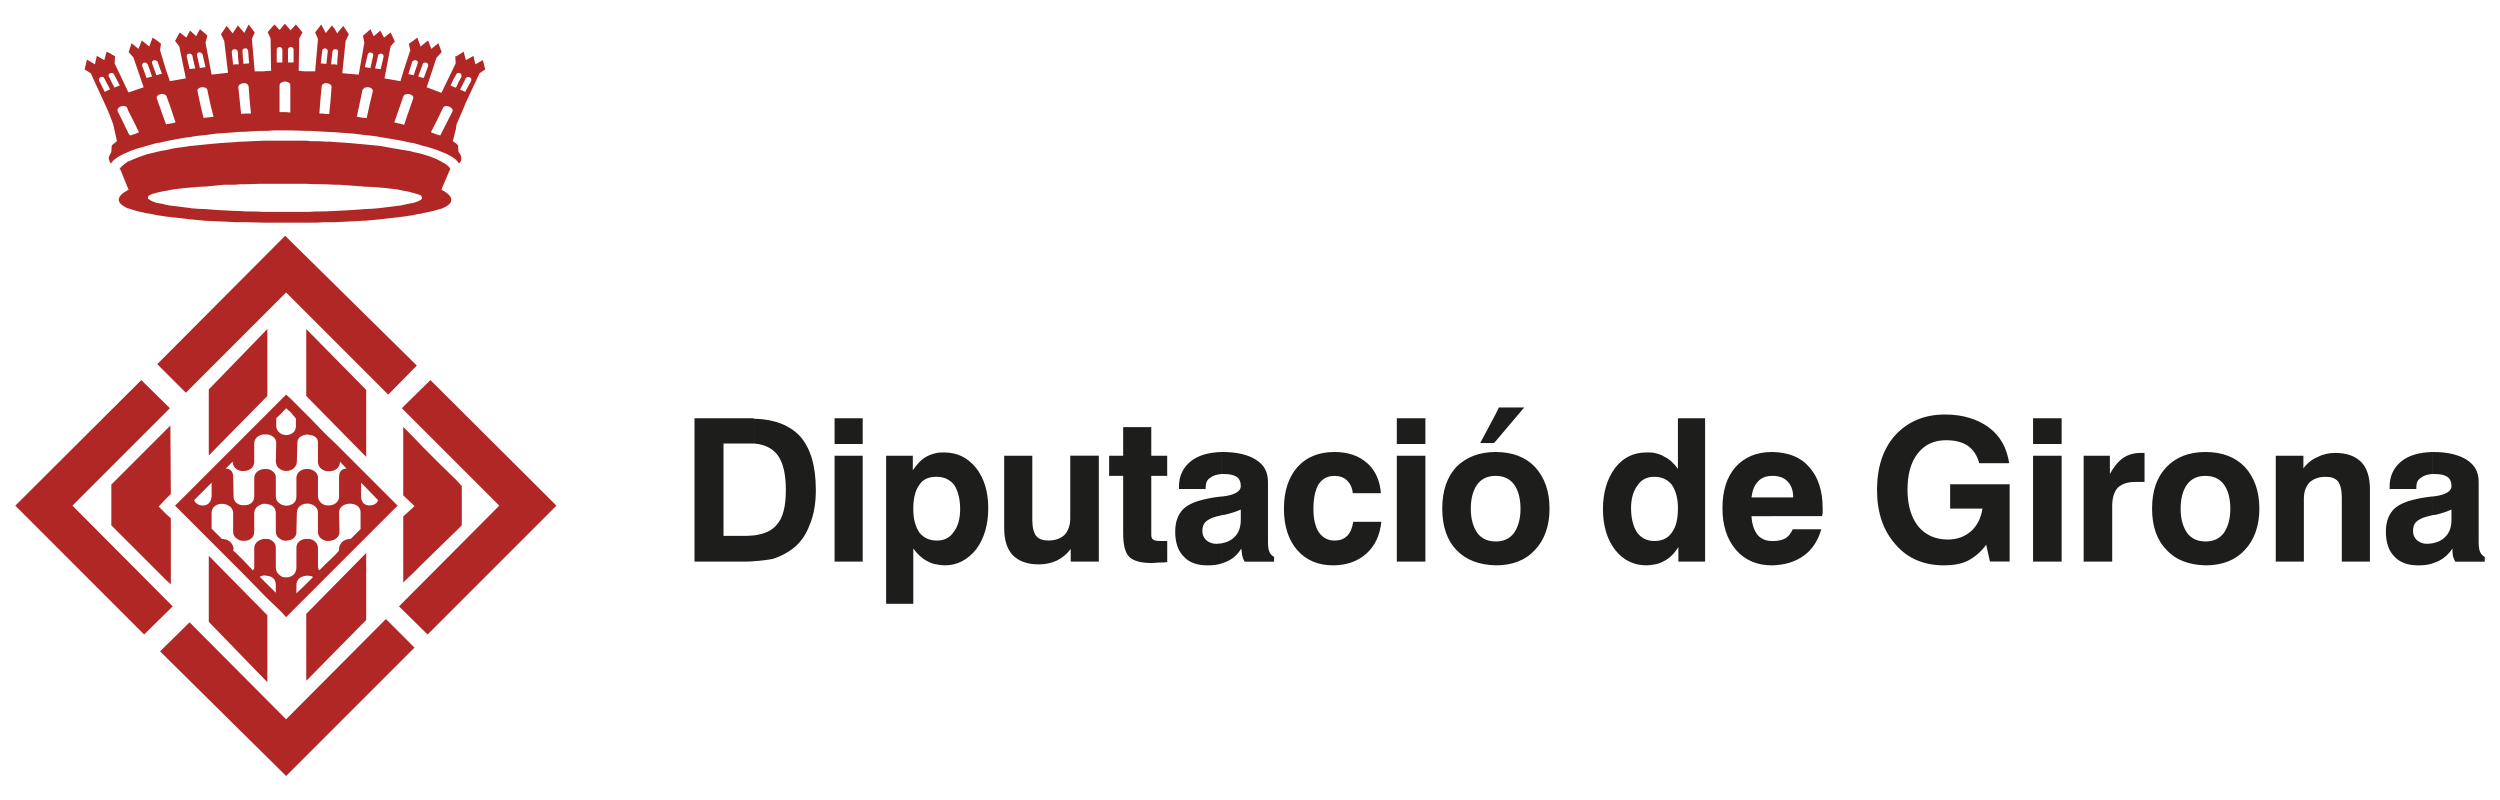 <?xml version="1.0" encoding="utf-8"?>
<!-- Generator: Adobe Illustrator 16.0.0, SVG Export Plug-In . SVG Version: 6.00 Build 0)  -->
<!DOCTYPE svg PUBLIC "-//W3C//DTD SVG 1.1//EN" "http://www.w3.org/Graphics/SVG/1.1/DTD/svg11.dtd">
<svg version="1.1" id="Layer_1" xmlns="http://www.w3.org/2000/svg" xmlns:xlink="http://www.w3.org/1999/xlink" x="0px" y="0px"
	 width="212.6px" height="68.031px" viewBox="0 0 212.6 68.031" enable-background="new 0 0 212.6 68.031" xml:space="preserve">
<polygon fill="#B02726" points="39.271,41.327 39.19,41.247 39.19,41.248 38.792,40.81 37.558,39.615 35.964,38.021 35.127,37.145 
	35.127,37.144 34.33,36.347 34.291,36.306 34.291,42.124 34.33,42.163 35.127,42.92 35.127,42.921 35.247,43.041 35.127,43.16 
	34.33,43.877 34.33,43.876 34.291,43.916 34.291,49.575 34.33,49.495 34.33,49.496 35.127,48.738 35.964,47.902 37.558,46.347 
	38.792,45.152 39.19,44.754 39.19,44.753 39.271,44.674 "/>
<path fill="#B02726" d="M23.773,7.257c0,0.001-0.001,0.002-0.001,0.004c0,0.757,0,1.514,0,2.271c0,0,0,0,0.001,0V7.257z"/>
<path fill="#B02726" d="M41.064,5.111l-0.638,0.358l-0.159-0.717L39.63,5.11l-0.039-0.079l-0.16-0.638l-0.416,0.265l-0.223,0.134
	V4.79h-0.079l0.039,0.599l-1.194,2.47V7.9l-1.274-0.479l0.836-2.51l0.438-0.479l-0.279-0.757L36.68,4.154l-0.278-0.717l-0.438,0.358
	l-0.199,0.159l-0.279-0.758l-0.358,0.28l-0.358,0.238l0.119,0.559l-0.559,1.713V5.99l-0.278,0.914l-1.354-0.238l0.518-2.71
	l0.358-0.438l-0.358-0.758l-0.558,0.438l-0.319-0.598L32.259,2.68l-0.478,0.399l-0.279-0.6l-0.267,0.245l-0.371,0.313l0.12,0.598
	l-0.479,2.71l-1.395-0.12l0.281-2.748l0.278-0.56L29.191,2.2l-0.519,0.638l-0.198-0.359L28.235,2.16l-0.52,0.638l-0.039-0.04
	l-0.358-0.677L26.8,2.758l0.239,0.558L26.8,6.065h-0.477v0l-0.401,0l-0.518-0.039l0.041-2.751l0.278-0.518l-0.558-0.677L24.727,2.56
	v0.038l-0.437-0.515l-0.04-0.04l-0.001,0.02v-0.02V2.041h-0.039l-0.04,0.04l-0.391,0.47l-0.447-0.47l-0.558,0.638v0.039l0.239,0.518
	l0.04,2.751h-0.279l-0.359,0.039h-0.755l-0.239-2.749l0.239-0.559l-0.519-0.677l-0.319,0.638l-0.04,0.08l-0.559-0.638l-0.199,0.317
	V2.48l-0.236,0.358L19.271,2.2l-0.479,0.717l0.278,0.56l0.319,2.709l-1.395,0.159L17.477,3.64V3.631l0.157-0.594l-0.157-0.158V2.878
	L17,2.478l-0.318,0.6l-0.521-0.48l-0.318,0.598l-0.558-0.438l-0.397,0.719l0.358,0.478l0.557,2.71l-1.354,0.238L14.13,5.986v0.001
	l-0.518-1.713l0.079-0.559l-0.358-0.278l-0.358-0.241l-0.28,0.758l-0.199-0.158l-0.438-0.358l-0.279,0.717l-0.597-0.478l-0.24,0.757
	l0.398,0.438l0.877,2.55l-1.275,0.438l-0.039-0.04l-1.155-2.43L9.786,4.79L9.31,4.512L9.069,4.393L8.87,5.11L8.232,4.751
	L8.073,5.468L7.396,5.071l-0.2,0.837l0.52,0.317L9.07,9.174l0.24,0.557V9.73l0.317,0.837l0.318,1.437l-0.44,0.357l-0.039,0.558
	C9.429,13,9.349,13.119,9.31,13.238c-0.081,0.12-0.081,0.279,0,0.438c0,0.08,0.079,0.16,0.119,0.239
	c0.198-0.358,0.716-0.678,1.473-0.997v0c0.438-0.199,0.996-0.358,1.593-0.518v-0.001c0.28-0.08,0.56-0.159,0.838-0.239v0.001
	c0.12,0,0.198-0.04,0.318-0.04c0.161-0.04,0.32-0.079,0.479-0.118v-0.002c0.677-0.12,1.354-0.28,2.112-0.359v-0.046l0.001,0.046
	c0.397-0.08,0.796-0.119,1.234-0.16c0.277-0.039,0.597-0.079,0.875-0.118c0.559-0.04,1.115-0.079,1.674-0.119
	c0.239-0.04,0.517-0.04,0.796-0.04v-0.004l0.001,0.005c0.518-0.04,1.036-0.08,1.593-0.08c0.122,0,0.239,0,0.359,0v-0.001
	c0.318-0.039,0.638-0.039,0.996-0.039V11.07l0.002,0.018c0.12,0,0.239,0,0.357,0c0.04,0,0.08,0,0.12,0v-0.001
	c0.04,0,0.079,0,0.079,0c0.159,0,0.28,0,0.397,0v0.001c0.399,0,0.797,0.039,1.194,0.039c0.121,0,0.28,0,0.399,0l0.002-0.025v0.024
	c0.437,0.04,0.916,0.04,1.354,0.08c0.277,0,0.518,0.04,0.797,0.04v0.001c0.558,0.04,1.114,0.079,1.633,0.12
	c0.319,0.038,0.599,0.078,0.917,0.117l0.001-0.009v0.008c0.397,0.041,0.836,0.08,1.234,0.16v0.001
	c0.718,0.119,1.435,0.239,2.071,0.359v0.001c0.201,0.039,0.36,0.078,0.52,0.118c0.079,0,0.197,0.04,0.277,0.04v-0.001
	c0.319,0.08,0.599,0.159,0.837,0.239v0.001c0.638,0.159,1.155,0.318,1.594,0.517v0c0.531,0.191,0.916,0.418,1.191,0.646
	c0.117,0.106,0.252,0.261,0.283,0.351c0.079-0.079,0.118-0.159,0.158-0.2v-0.001c0.081-0.198,0.041-0.317,0-0.479v0.001
	c-0.04-0.118-0.118-0.237-0.199-0.318l-0.039-0.558l-0.16-0.159l-0.001,0.008v-0.008l-0.277-0.198l0.277-1.115v-0.11l0.041-0.212
	L39.19,9.73v0.001l0.24-0.557l0.16-0.399l1.194-2.549l0.479-0.317L41.064,5.111z M9.31,7.619L9.31,7.619
	C9.148,7.7,9.029,7.739,8.91,7.819C8.751,7.5,8.591,7.181,8.432,6.863C8.313,6.584,8.751,6.385,8.87,6.664
	C9.029,6.943,9.148,7.221,9.31,7.5c0,0.04,0.039,0.079,0.039,0.119H9.31z M9.747,7.46C9.588,7.181,9.429,6.903,9.31,6.584
	c-0.041,0-0.041-0.04-0.041-0.04c-0.08-0.119-0.04-0.199,0.041-0.279c0.079-0.079,0.317-0.119,0.396,0.08
	c0.159,0.318,0.319,0.598,0.479,0.916C10.026,7.341,9.866,7.38,9.747,7.46z M11.061,11.525c-0.079-0.08-0.12-0.157-0.158-0.236
	v-0.003c-0.28-0.598-0.598-1.196-0.877-1.792c-0.2-0.398,0.597-0.68,0.797-0.318c0.039,0.079,0.039,0.159,0.079,0.238
	c0.318,0.598,0.638,1.234,0.915,1.833C11.579,11.366,11.301,11.445,11.061,11.525z M12.495,6.624h-0.039
	c-0.119-0.358-0.238-0.678-0.357-0.996c-0.08-0.278,0.238-0.397,0.396-0.238c0.041,0.039,0.041,0.079,0.081,0.119
	c0.118,0.318,0.239,0.638,0.358,0.996C12.775,6.545,12.656,6.585,12.495,6.624z M13.293,6.385c-0.118-0.319-0.238-0.639-0.357-0.996
	c-0.081-0.239,0.239-0.358,0.397-0.199c0.039,0,0.079,0.04,0.079,0.079c0.119,0.358,0.239,0.678,0.359,0.996
	c-0.159,0.04-0.279,0.08-0.438,0.12C13.333,6.385,13.333,6.385,13.293,6.385z M14.13,10.566v0.002v0.039
	c-0.278-0.757-0.518-1.474-0.797-2.23c0-0.04,0-0.079,0-0.159c0.12-0.239,0.639-0.318,0.797-0.08V8.136
	c0.039,0.04,0.039,0.04,0.039,0.08c0.279,0.716,0.52,1.474,0.758,2.189C14.688,10.487,14.408,10.526,14.13,10.566z M16.122,5.867
	c-0.08-0.319-0.16-0.679-0.238-1.036c-0.041-0.239,0.198-0.319,0.358-0.239V4.57l0.001,0.023c0.04,0.04,0.118,0.079,0.118,0.159
	c0.08,0.357,0.159,0.717,0.24,1.075C16.481,5.827,16.24,5.867,16.122,5.867z M17.238,4.671c0.08,0.357,0.159,0.675,0.238,1.032
	v0.004c-0.16,0.039-0.319,0.039-0.478,0.079c-0.08-0.358-0.159-0.717-0.24-1.075C16.68,4.393,17.159,4.352,17.238,4.671z
	 M17.477,10.01L17.477,10.01c-0.08-0.001-0.12-0.001-0.159,0.039c-0.201-0.757-0.359-1.514-0.519-2.271
	c-0.079-0.317,0.397-0.436,0.677-0.317c0.08,0.04,0.158,0.119,0.158,0.199c0.16,0.757,0.32,1.515,0.521,2.271
	C17.914,9.97,17.675,9.97,17.477,10.01z M20.823,4.115V4.083V4.115c0.121-0.039,0.24,0.039,0.28,0.198
	c0.039,0.358,0.039,0.718,0.08,1.076c-0.12,0-0.36,0.039-0.48,0.039c-0.04-0.357-0.079-0.717-0.079-1.076
	C20.585,4.234,20.703,4.115,20.823,4.115z M20.025,5.468c-0.079,0-0.118,0-0.198,0.04c-0.04-0.358-0.08-0.718-0.119-1.075
	c0-0.199,0.159-0.279,0.317-0.239c0.079,0,0.159,0.08,0.199,0.199c0,0.358,0.04,0.717,0.079,1.075
	C20.224,5.468,20.104,5.468,20.025,5.468z M20.504,9.691c-0.08-0.757-0.161-1.514-0.238-2.271c0-0.239,0.278-0.358,0.558-0.358
	V7.049l0.001,0.013c0.159,0.04,0.279,0.119,0.318,0.279c0.041,0.756,0.12,1.554,0.198,2.311C21.141,9.652,20.663,9.651,20.504,9.691
	z M23.533,5.31c0-0.358,0-0.718,0-1.076c0-0.158,0.118-0.239,0.238-0.239l0.002-0.028v0.028c0.12,0,0.239,0.081,0.239,0.239
	c0,0.358,0,0.718,0,1.076c-0.04,0-0.141,0-0.241,0C23.672,5.31,23.573,5.31,23.533,5.31z M24.688,9.572
	c-0.119,0-0.238-0.039-0.358-0.039c-0.039,0-0.039,0-0.079,0c-0.114,0-0.315,0-0.479,0V7.241l0.002,0.016
	c0.003-0.196,0.199-0.275,0.356-0.314c0.04,0,0.08,0,0.12,0V6.919l0.041,0.023c0.039,0,0.039,0,0.039,0
	c0.2,0.04,0.358,0.119,0.358,0.318C24.688,8.018,24.688,8.775,24.688,9.572z M24.967,5.31c-0.081,0-0.159,0-0.238,0c0,0,0,0-0.001,0
	c-0.079,0-0.159,0-0.238,0c0-0.358,0-0.718,0-1.076c0-0.158,0.121-0.239,0.239-0.239c0.12,0,0.239,0.081,0.239,0.239
	C24.967,4.592,24.967,4.951,24.967,5.31z M27.398,4.351c0-0.198,0.159-0.237,0.278-0.237v0.001c0.119,0.039,0.199,0.119,0.199,0.237
	c-0.04,0.359-0.08,0.719-0.12,1.076c0,0-0.041,0-0.079,0V5.427c-0.119,0-0.278-0.039-0.398-0.039
	C27.318,5.03,27.358,4.67,27.398,4.351z M27.995,9.692c-0.118,0-0.198,0-0.316,0V9.691c-0.161-0.04-0.36-0.04-0.52-0.04
	c0.04-0.757,0.119-1.515,0.199-2.311c0-0.16,0.159-0.239,0.317-0.279v0.001c0.239,0,0.559,0.119,0.519,0.358
	C28.154,8.177,28.075,8.934,27.995,9.692z M28.672,5.508c-0.08,0-0.158-0.039-0.197-0.04c-0.12,0-0.2,0-0.319,0
	c0.04-0.358,0.08-0.717,0.119-1.075c0-0.119,0.08-0.199,0.2-0.199c0.118-0.04,0.318,0.04,0.277,0.239
	C28.712,4.79,28.672,5.15,28.672,5.508z M31.183,10.05c-0.04,0-0.118-0.04-0.159-0.04v0.023c-0.225-0.021-0.486-0.071-0.679-0.103
	c0.159-0.756,0.319-1.514,0.479-2.271c0.021-0.042,0.108-0.137,0.2-0.226v0.028c0.28-0.12,0.717,0,0.677,0.317
	C31.501,8.535,31.343,9.292,31.183,10.05z M31.502,5.787c-0.159-0.04-0.318-0.04-0.478-0.079v0.006l-0.001-0.007l0.001-0.014v0.015
	c0.08-0.358,0.159-0.678,0.238-1.036c0.041-0.319,0.519-0.238,0.479,0.04C31.661,5.071,31.582,5.429,31.502,5.787z M32.378,5.868
	c-0.041,0-0.08,0-0.119,0V5.867c-0.119,0-0.238-0.041-0.358-0.041c0.079-0.358,0.16-0.718,0.239-1.036
	c0-0.119,0.039-0.158,0.119-0.198v0.001c0.159-0.08,0.397,0,0.358,0.239C32.537,5.19,32.458,5.549,32.378,5.868z M35.127,8.377v0.04
	c-0.238,0.716-0.519,1.433-0.757,2.19c-0.04,0-0.04,0-0.04,0v-0.001c-0.239-0.08-0.518-0.119-0.797-0.199
	c0.239-0.716,0.519-1.474,0.758-2.19c0.039-0.04,0.039-0.04,0.039-0.08v0c0.16-0.237,0.716-0.158,0.796,0.081V8.216l0.001,0.002
	C35.166,8.298,35.166,8.337,35.127,8.377z M35.175,6.399c-0.155-0.043-0.36-0.094-0.447-0.094c0.12-0.358,0.198-0.678,0.318-1.036
	c0.041-0.039,0.041-0.079,0.08-0.079c0.159-0.159,0.479-0.04,0.397,0.199C35.409,5.737,35.292,6.05,35.175,6.399z M35.964,6.624
	L35.964,6.624c-0.118-0.04-0.277-0.08-0.398-0.12c0.121-0.318,0.239-0.678,0.359-0.996c0-0.04,0.039-0.08,0.039-0.119V5.39
	c0.198-0.159,0.518-0.04,0.438,0.238c-0.119,0.318-0.24,0.678-0.358,0.996C36.004,6.624,36.004,6.624,35.964,6.624z M38.472,9.493
	c-0.317,0.597-0.597,1.194-0.915,1.793v0.002c-0.039,0.079-0.08,0.157-0.119,0.236c-0.278-0.08-0.519-0.158-0.796-0.278
	c0.317-0.599,0.637-1.235,0.916-1.833V9.411c0.039-0.079,0.078-0.158,0.118-0.236C37.835,8.814,38.633,9.134,38.472,9.493z
	 M38.792,7.42l-0.001,0.039L38.792,7.42c-0.04,0.001-0.04,0.041-0.04,0.041c-0.159-0.08-0.318-0.119-0.438-0.199
	c0.159-0.318,0.279-0.598,0.478-0.916V6.345c0.08-0.199,0.28-0.159,0.398-0.08V6.257l0.001,0.009c0.041,0.08,0.081,0.16,0.041,0.279
	c0,0-0.29,0.521-0.29,0.561l0.001,0.002C38.891,7.211,38.838,7.315,38.792,7.42z M39.591,7.739c0,0.04,0,0.04-0.001,0.08
	c-0.16-0.08-0.278-0.118-0.399-0.158V7.659c-0.04-0.04-0.04-0.04-0.079-0.04C39.15,7.579,39.15,7.54,39.19,7.5v0l0.001,0.001
	c0.121-0.279,0.279-0.559,0.399-0.797c0-0.04,0-0.04,0-0.04c0.159-0.239,0.597-0.079,0.478,0.198
	C39.908,7.181,39.749,7.461,39.591,7.739z"/>
<path fill="#B02726" d="M33.813,43l-1.555-1.554l-1.235-1.236l0,0l-0.102-0.102l-0.115-0.115l0,0l-2.332-2.33v-0.001l-0.798-0.758
	v-0.001l-1.355-1.396v0.001l-0.399-0.397l-1.193-1.193v-0.001l-0.398-0.358l-0.08,0.08v-0.001l-0.242,0.242l-0.063,0.063l0,0
	l-0.173,0.173l-0.996,0.996v0.001l-0.359,0.358l-1.593,1.595v-0.001l-0.797,0.797l-2.55,2.55v0.001l-1.007,1.008l0,0L14.887,43
	l1.449,1.448l0,0l1.14,1.141l2.55,2.55v0.001l0.797,0.797v-0.001l1.593,1.633v0.001l0.359,0.359l0.996,0.955v0.001l0.228,0.229l0,0
	l0.331,0.368l0.398-0.397v-0.001l1.193-1.194v-0.001l0.4-0.397v0.001l0.169-0.169l0.019-0.019l0,0l1.167-1.168l0.798-0.797v-0.001
	l2.549-2.549l0,0l1.235-1.235L33.813,43z M23.493,35.55l0.278-0.239l0.471-0.503l0.009,0.025l0.079-0.119l0.397,0.356v0.001
	l0.438,0.519v0.638c0,0.358-0.199,0.598-0.438,0.677v-0.001c-0.16,0.08-0.319,0.12-0.479,0.08c-0.198,0-0.357-0.08-0.479-0.198
	c-0.159-0.12-0.278-0.32-0.278-0.559V35.55z M19.787,39.255c0,0.239,0.08,0.438,0.239,0.559c0.199,0.197,0.479,0.277,0.797,0.236
	v0.001c0.399-0.039,0.797-0.277,0.797-0.795v-1.594c0.04-0.439,0.4-0.679,0.796-0.718c0.122,0,0.239,0,0.359,0v-0.001
	c0.36,0.079,0.68,0.279,0.718,0.678l-0.038,1.595c0,0.278,0.117,0.518,0.316,0.637c0.121,0.119,0.28,0.158,0.479,0.197
	c0.16,0,0.319,0,0.478-0.078v0.001c0.278-0.119,0.518-0.358,0.518-0.756l0.041-1.555c0-0.399,0.278-0.599,0.636-0.679
	c0.121-0.039,0.28-0.039,0.399,0v-0.001c0.4,0.04,0.718,0.24,0.718,0.639v1.634c0,0.438,0.279,0.678,0.638,0.795v0.001
	c0.238,0.041,0.559,0.041,0.798-0.078v-0.002c0.237-0.12,0.436-0.358,0.436-0.716l0.559,0.598c-0.399,0-0.638,0.238-0.638,0.717
	v1.676c0,0.278-0.159,0.478-0.356,0.597v-0.001C28.234,43,27.954,43,27.677,42.96c-0.318-0.079-0.598-0.318-0.638-0.758v-1.595
	c0-0.397-0.358-0.637-0.718-0.717v0.001c-0.119,0-0.278,0-0.399,0c-0.397,0.08-0.677,0.318-0.716,0.717v1.595
	c0,0.396-0.2,0.638-0.478,0.718V42.92C24.609,43,24.449,43,24.29,43h-0.04c-0.198-0.04-0.357-0.08-0.479-0.199
	c-0.199-0.12-0.316-0.319-0.316-0.599v-1.595c0-0.398-0.32-0.637-0.68-0.717v0.001c-0.12,0-0.237,0-0.359,0
	c-0.396,0.041-0.756,0.279-0.796,0.717v1.595c0,0.52-0.397,0.758-0.797,0.758V42.96c-0.318,0.04-0.637-0.079-0.797-0.279v0.001
	c-0.118-0.12-0.159-0.279-0.159-0.438l-0.04-1.714c0-0.439-0.239-0.678-0.638-0.678L19.787,39.255z M17.476,42.959L17.476,42.959
	c-0.398,0.12-0.915-0.118-0.956-0.438l0.957-0.956v-0.002l0.518-0.517v1.154C17.955,42.641,17.754,42.88,17.476,42.959z
	 M23.455,50.412l-0.68-0.679l-0.359-0.356v-0.001l-0.317-0.32c0-0.039,0.157-0.08,0.317-0.119c0.122,0,0.239,0,0.359,0.039
	c0.36,0.041,0.68,0.279,0.68,0.758V50.412z M26.322,49.376v0.005V49.376l-0.4,0.396v0.001l-0.716,0.679v-0.679
	c0-0.518,0.358-0.717,0.716-0.797c0.088-0.028,0.265-0.029,0.4-0.013v0.013c0.16,0,0.279,0.041,0.279,0.121L26.322,49.376z
	 M30.664,44.993l-0.836,0.837c-0.438,0-0.878,0.198-0.997,0.758v0.238l-0.357,0.396v0.001l-0.797,0.756L27.159,48.5
	c-0.079-0.08-0.079-0.121-0.119-0.24v-1.633c0-0.439-0.318-0.718-0.718-0.797v0.023l-0.001-0.023c-0.119,0-0.278,0-0.399,0
	c-0.397,0.079-0.716,0.317-0.716,0.757v1.632c0,0.439-0.2,0.679-0.479,0.798c-0.119,0.08-0.279,0.08-0.437,0.079h-0.04l-0.001,0.012
	v-0.011c-0.198,0-0.357-0.08-0.479-0.198v-0.001c-0.199-0.16-0.316-0.358-0.316-0.678v-1.632c0-0.44-0.32-0.679-0.68-0.758
	c-0.12,0-0.237,0-0.359,0c-0.396,0.079-0.796,0.317-0.796,0.797v1.633c0,0.119-0.04,0.16-0.12,0.24l-0.677-0.721v0.001l-0.797-0.797
	v-0.001l-0.199-0.157l0.04-0.199c-0.12-0.599-0.598-0.797-0.996-0.797l-0.876-0.877v-1.314c0-1.116,1.832-0.996,1.832,0v1.594
	c0,0.199,0.081,0.359,0.199,0.479V45.71c0.199,0.198,0.479,0.317,0.797,0.277v0.001c0.398,0,0.797-0.277,0.797-0.757v-1.635
	c0.04-0.438,0.399-0.677,0.796-0.756c0.122,0,0.239,0,0.359,0.04V42.88c0.36,0.039,0.68,0.278,0.68,0.757v1.554
	c0,0.279,0.117,0.479,0.316,0.599c0.121,0.119,0.28,0.158,0.479,0.198c0.16,0,0.319-0.04,0.478-0.079v0.001
	c0.278-0.119,0.518-0.358,0.479-0.718l0.039-1.554c0-0.479,0.319-0.718,0.677-0.797c0.121,0,0.28-0.04,0.399,0V42.84
	c0.358,0.079,0.718,0.318,0.718,0.756v1.635c0,0.398,0.278,0.639,0.638,0.757c0.277,0.04,0.558,0,0.797-0.118v0.002
	c0.197-0.12,0.396-0.32,0.396-0.639l-0.039-1.594c-0.039-1.076,1.913-1.076,1.833,0V44.993z M31.024,42.881l-0.001,0.021
	L31.024,42.881c-0.2-0.12-0.319-0.36-0.319-0.679v-1.154l0.18,0.18l1.255,1.294C32.1,42.92,31.422,43.118,31.024,42.881z"/>
<polygon fill="#B02726" points="14.528,42.005 14.488,36.188 14.13,36.546 14.13,36.545 13.333,37.342 12.495,38.179 10.902,39.773 
	9.467,41.209 9.467,44.675 10.902,46.109 10.902,46.108 12.495,47.701 12.495,47.7 13.333,48.538 14.13,49.335 14.528,49.692 
	14.528,44.075 14.13,43.717 13.492,43.079 14.13,42.402 14.13,42.403 "/>
<path fill="#B02726" d="M37.558,16.146v-0.079l0.717-1.674h0.04c-0.12-0.24-0.36-0.438-0.757-0.637
	c-0.399-0.239-0.916-0.438-1.594-0.638l-0.001,0.068v-0.067c-0.238-0.081-0.518-0.119-0.836-0.199l-0.001,0.013v-0.015
	c-0.238-0.078-0.519-0.118-0.797-0.158c-0.239-0.041-0.478-0.08-0.718-0.121c-0.438-0.079-0.875-0.158-1.354-0.237
	c-0.399-0.04-0.837-0.08-1.234-0.119l-0.001,0.02v-0.02c-0.835-0.08-1.672-0.16-2.549-0.2c-0.28-0.04-0.521-0.04-0.798-0.039v-0.001
	c-0.438-0.039-0.917-0.039-1.354-0.039l-0.001,0.013v-0.013c-0.119-0.04-0.278-0.04-0.399-0.04c-0.397,0-0.794,0-1.193,0
	c0,0,0,0-0.001,0c-0.119,0-0.279,0-0.397,0c-0.012,0-0.043,0.004-0.08,0.009v-0.009c-0.04,0-0.08,0-0.12,0c-0.119,0-0.237,0-0.357,0
	c-0.269,0-0.57,0-0.796,0c-0.071,0-0.15,0-0.2,0c-0.133,0-0.284,0-0.36,0c-0.557,0.04-1.232,0.041-1.749,0.08v0.001
	c-0.225,0.001-0.446,0.005-0.641,0.037v0.001c-0.877,0.04-1.754,0.12-2.55,0.2c-0.396,0.035-0.855,0.087-1.234,0.127v-0.008
	c-0.478,0.079-0.957,0.158-1.395,0.197c-0.239,0.04-0.479,0.12-0.719,0.161c-0.278,0.04-0.517,0.08-0.796,0.158
	c-0.278,0.082-0.558,0.12-0.838,0.199v0.002c-0.583,0.182-1.188,0.428-1.593,0.622v-0.026c-0.036,0.024-0.058,0.045-0.091,0.068
	c-0.008,0.004-0.019,0.008-0.026,0.012l0,0.007c-0.286,0.201-0.5,0.382-0.64,0.59c0.039,0,0.039,0,0.081,0l0.676,1.674v-0.018
	l0.001,0.019l0.039,0.039c0,0.04,0,0.04-0.039,0.04l-0.001,0.008v-0.009c-1.042,0.559-1.03,1.08-0.184,1.502l0,0.006
	c0.01,0.002,0.027,0.009,0.038,0.013c0.05,0.024,0.091,0.049,0.147,0.072v-0.023c0.155,0.054,0.327,0.117,0.438,0.146
	c0.398,0.119,0.758,0.198,1.154,0.278v-0.002c0.28,0.04,0.56,0.08,0.838,0.159v0.001c0.279,0.039,0.558,0.08,0.797,0.12v0.001
	c0.718,0.079,1.395,0.159,2.112,0.239V18.65l0.001,0.007c0.397,0.038,0.795,0.078,1.233,0.118c0.837,0.04,1.673,0.079,2.55,0.119
	c0.239,0,0.518,0,0.797,0c0.518,0,1.076,0.04,1.593,0.04c0.122,0,0.239,0,0.359,0c0.279,0,0.599,0,0.876,0c0.03,0,0.079,0,0.12,0
	c0.124,0,0.269,0,0.358,0c0.007,0,0.028,0,0.04,0s0.024,0,0.04,0s0.023,0,0.04,0c0.05,0,0.1,0,0.119,0c0.12,0,0.241,0,0.358,0
	c0,0,0,0,0.001,0c0.04,0,0.041,0,0.079,0c0.359,0,0.757,0,1.114,0c0.121,0,0.241,0,0.399,0v0c0.427,0,0.978-0.005,1.355-0.04
	c0.277,0,0.519,0,0.798,0c0.775-0.037,1.718-0.09,2.55-0.129v0.01c0.397-0.04,0.797-0.08,1.234-0.118v-0.002
	c0.677-0.079,1.395-0.159,2.071-0.238c0.278-0.04,0.52-0.081,0.797-0.12v0.001c0.279-0.079,0.56-0.119,0.837-0.159v-0.015
	c0.382-0.076,0.819-0.152,1.156-0.264c0.159-0.04,0.318-0.08,0.438-0.121C38.594,17.341,38.714,16.744,37.558,16.146z
	 M35.845,16.944c-0.12,0.119-0.439,0.238-0.719,0.319v-0.001c-0.277,0.04-0.519,0.079-0.797,0.159c-0.039,0-0.119,0-0.16,0.04
	c-0.637,0.08-1.273,0.16-1.911,0.239c-0.438,0.038-0.837,0.079-1.234,0.079v0.005l-0.001-0.005c-0.836,0.08-1.712,0.119-2.55,0.159
	c-0.28,0-0.52,0.04-0.797,0.04c-0.438,0-0.917,0-1.354,0.039l-0.001,0.004v-0.004c-0.119,0-0.278,0-0.399,0
	c-0.397,0-0.755,0-1.114,0c-0.039,0-0.039,0-0.039,0c-0.037,0-0.04,0-0.04,0h-0.001h-0.039c-0.039,0-0.078,0-0.119,0H24.53
	c-0.08,0-0.12,0-0.161,0c0,0,0,0-0.039,0s-0.039,0-0.079,0l-0.001,0.007v-0.007c-0.04,0-0.08,0-0.12,0h-0.039
	c-0.039,0-0.039,0-0.039,0H24.01h-0.039c0,0,0,0-0.04,0c-0.039,0-0.039,0-0.039,0h-0.04h-0.04c-0.04,0-0.04,0-0.04,0l-0.001,0.007
	v-0.007h-0.039c-0.04,0-0.04,0-0.04,0s0,0-0.041,0c-0.277,0-0.558,0-0.876,0c-0.12,0-0.237,0-0.359,0
	c-0.517-0.039-1.075-0.039-1.593-0.039c-0.279-0.04-0.557-0.04-0.797-0.04c-0.876-0.04-1.712-0.079-2.549-0.159
	c-0.396,0-0.855-0.034-1.235-0.068V17.7c-0.638-0.079-1.274-0.159-1.913-0.239c-0.08-0.039-0.12-0.039-0.199-0.039v-0.001
	c-0.239-0.08-0.518-0.119-0.758-0.159c0,0,0,0-0.039,0v-0.001c-0.239-0.081-0.558-0.2-0.677-0.319c-0.039,0-0.039-0.04-0.08-0.08
	c0-0.277,0.2-0.277,0.438-0.397c0.119,0,0.238-0.039,0.318-0.079c0.279-0.08,0.558-0.119,0.797-0.159
	c0.2-0.04,0.399-0.08,0.598-0.12c0.316-0.039,0.677-0.079,0.995-0.119c0.161,0,0.359-0.04,0.52-0.04V15.92l0.001,0.026
	c0.397-0.038,0.796-0.079,1.234-0.079c0.519-0.04,1.074-0.119,1.592-0.158c0.319,0,0.639,0,0.957,0v-0.001
	c0.239-0.04,0.518-0.04,0.797-0.04v-0.022l0.001,0.022c0.438,0,0.916-0.04,1.354-0.04c0.04,0,0.04,0,0.04,0c0.078,0,0.119,0,0.197,0
	c0.041,0,0.041,0,0.081,0c0.041,0,0.119,0,0.199,0c0,0,0.039,0,0.079,0l0.001-0.018v0.018c0.04,0,0.04,0,0.081,0
	c0.039,0,0.039,0,0.078,0s0.039,0,0.08,0c0.04,0,0.12,0,0.159,0s0.078,0,0.118,0s0.081,0,0.12,0c0.042,0,0.08,0,0.12,0
	c0.039,0,0.079,0,0.118,0c0.041,0,0.081,0,0.12,0l0.001-0.007v0.007h0.04c0.119,0,0.239,0,0.317,0c0.04,0,0.08,0,0.12,0v-0.015
	l0.001,0.015c0.04,0,0.04,0,0.079,0c0.12,0,0.279,0,0.397,0c0,0,0,0,0.001,0c0.16,0,0.318,0,0.478,0c0.039,0,0.08,0,0.08,0
	c0.079,0,0.118,0,0.2,0h0.038c0.08,0,0.16,0,0.199,0c0.041,0,0.041,0,0.08,0s0.079,0,0.118,0c0.041,0,0.041,0,0.081,0h0.04
	c0.438,0.04,1.196,0.04,1.634,0.04v0.001c0.277,0,0.518,0.04,0.797,0.04c0.318,0,0.597,0,0.916,0.039
	c0.498,0.036,0.966,0.071,1.458,0.106l0,0.013c0.397,0,0.974,0.041,1.411,0.079c0.16,0,0.319,0.04,0.479,0.04
	c0.357,0.04,0.678,0.08,1.036,0.119c0.16,0.04,0.358,0.08,0.558,0.12c0.188,0.027,0.371,0.069,0.546,0.107v0.001
	c0.12,0.04,0.491,0.131,0.61,0.171c0.239,0.08,0.397,0.08,0.397,0.357C35.884,16.904,35.845,16.944,35.845,16.944z"/>
<path fill="#1D1D1B" d="M206.837,47.917v-1.712c0.438-0.08,0.8-0.239,1.076-0.52c0.398-0.357,0.56-0.876,0.56-1.514v-0.836
	c-0.358,0.159-0.836,0.317-1.314,0.438c-0.121,0-0.24,0.04-0.32,0.04V42.22c0.041,0,0.08,0,0.08,0
	c1.037-0.119,1.556-0.438,1.556-0.875c0-0.359-0.119-0.639-0.358-0.797c-0.239-0.16-0.599-0.24-1.116-0.24c-0.039,0-0.119,0-0.16,0
	v-1.871c0.041,0,0.041,0,0.08,0c1.236,0,2.191,0.238,2.869,0.676c0.677,0.439,0.996,1.037,0.996,1.873v5.101
	c0,0.397,0.04,0.678,0.12,0.838c0.079,0.198,0.199,0.318,0.396,0.438v0.398h-2.51c-0.079-0.158-0.158-0.318-0.199-0.518
	c-0.038-0.199-0.038-0.398-0.038-0.599c-0.319,0.479-0.718,0.836-1.196,1.076C207.196,47.8,207.036,47.839,206.837,47.917z
	 M206.837,38.437v1.871c-0.396,0.041-0.717,0.121-0.956,0.32c-0.277,0.158-0.396,0.438-0.396,0.797v0.158h-2.271v-0.199
	c0-0.916,0.359-1.633,0.996-2.15C204.846,38.716,205.723,38.476,206.837,38.437L206.837,38.437z M206.837,42.22v1.595
	c-0.317,0.079-0.477,0.12-0.477,0.12c-0.438,0.119-0.718,0.278-0.917,0.478c-0.16,0.159-0.239,0.438-0.239,0.758
	c0,0.317,0.12,0.558,0.319,0.757c0.239,0.199,0.519,0.319,0.878,0.319c0.157,0,0.316-0.04,0.436-0.04v1.712
	c-0.356,0.121-0.756,0.16-1.193,0.16c-0.876,0-1.555-0.238-2.032-0.757c-0.478-0.479-0.717-1.195-0.717-2.111
	c0-0.837,0.239-1.476,0.717-1.952c0.479-0.438,1.235-0.717,2.351-0.916C206.2,42.3,206.479,42.261,206.837,42.22L206.837,42.22z
	 M187.554,48.078v-2.031l0,0c0.678,0,1.194-0.239,1.555-0.718c0.358-0.519,0.558-1.194,0.558-2.071s-0.198-1.596-0.558-2.072
	c-0.359-0.479-0.877-0.717-1.555-0.717l0,0v-2.031l0,0c1.435,0,2.55,0.438,3.348,1.273c0.795,0.877,1.234,2.033,1.234,3.547
	c0,1.475-0.439,2.669-1.234,3.506C190.104,47.639,188.988,48.078,187.554,48.078L187.554,48.078L187.554,48.078z M193.531,47.759
	v-9.004h2.35v1.076c0.318-0.439,0.719-0.76,1.195-0.957c0.439-0.24,0.956-0.357,1.514-0.357c0.997,0,1.715,0.277,2.231,0.795
	c0.479,0.521,0.718,1.275,0.718,2.313v6.135h-2.391v-5.418c0-0.68-0.12-1.117-0.319-1.396c-0.239-0.278-0.559-0.397-1.074-0.397
	c-0.559,0-0.996,0.158-1.355,0.477c-0.318,0.359-0.479,0.799-0.479,1.396v5.339h-2.39V47.759z M187.554,38.437v2.031
	c-0.678,0-1.195,0.238-1.555,0.717c-0.357,0.478-0.558,1.195-0.558,2.072s0.199,1.554,0.558,2.071
	c0.358,0.479,0.877,0.718,1.555,0.718v2.031c-1.396-0.039-2.511-0.438-3.308-1.314c-0.838-0.837-1.234-2.031-1.234-3.506
	c0-1.514,0.396-2.67,1.234-3.547C185.044,38.875,186.159,38.437,187.554,38.437L187.554,38.437z M150.738,48.078v-2.071
	c0.04,0,0.04,0,0.08,0c0.398,0,0.757-0.08,1.036-0.239c0.237-0.159,0.438-0.397,0.598-0.757h2.432
	c-0.279,0.956-0.758,1.713-1.476,2.231C152.65,47.8,151.774,48.039,150.738,48.078L150.738,48.078z M150.738,43.894V42.3h1.753
	c0-0.598-0.159-1.035-0.477-1.354c-0.28-0.317-0.719-0.479-1.276-0.479v-2.031c1.354,0.039,2.392,0.438,3.108,1.273
	c0.757,0.838,1.154,1.992,1.154,3.547c0,0.198,0,0.318,0,0.397c-0.04,0.079-0.04,0.159-0.04,0.238h-4.223V43.894z M168.907,46.326
	c-0.438,0.598-0.957,1.034-1.554,1.354c-0.559,0.279-1.235,0.398-2.032,0.398c-1.674,0-3.068-0.559-4.104-1.752
	c-1.074-1.196-1.595-2.75-1.595-4.664c0-1.951,0.521-3.506,1.554-4.66c1.076-1.155,2.472-1.753,4.226-1.753
	c1.513,0,2.789,0.397,3.746,1.115c0.955,0.718,1.513,1.714,1.712,3.027h-2.55c-0.159-0.637-0.479-1.115-0.956-1.475
	c-0.479-0.318-1.076-0.479-1.872-0.479c-0.997,0-1.794,0.358-2.393,1.115c-0.597,0.757-0.876,1.794-0.876,3.106
	c0,1.316,0.318,2.352,0.916,3.108c0.6,0.717,1.436,1.115,2.511,1.115c0.797,0,1.436-0.238,1.991-0.717
	c0.52-0.479,0.837-1.115,0.957-1.912h-2.749v-2.072h5.061v6.574h-1.674L168.907,46.326L168.907,46.326z M172.892,37.758v-2.19h2.43
	v2.19H172.892L172.892,37.758z M172.892,47.759v-9.004h2.43v9.004H172.892L172.892,47.759z M177.194,47.759v-9.004h2.231v1.553
	c0.318-0.598,0.717-1.074,1.114-1.354c0.399-0.279,0.917-0.438,1.516-0.438c0.079,0,0.159,0,0.198,0c0.04,0,0.08,0,0.119,0v2.469
	h-0.797c-0.637,0-1.115,0.16-1.474,0.479c-0.319,0.357-0.479,0.877-0.479,1.554v4.741H177.194z M150.738,38.437v2.031l0,0
	c-0.558,0-0.956,0.16-1.235,0.479c-0.317,0.318-0.478,0.757-0.557,1.354h1.792v1.594h-1.792c0.04,0.718,0.238,1.235,0.518,1.594
	c0.318,0.359,0.718,0.52,1.274,0.52v2.071h-0.04c-1.273,0-2.31-0.438-3.067-1.314c-0.758-0.877-1.154-2.072-1.154-3.546
	s0.357-2.63,1.114-3.507c0.759-0.836,1.793-1.273,3.068-1.273C150.698,38.437,150.698,38.437,150.738,38.437L150.738,38.437z
	 M140.699,47.998v-1.991l0,0c0.637,0,1.154-0.239,1.473-0.717c0.358-0.479,0.52-1.155,0.52-2.072c0-0.876-0.2-1.515-0.52-1.993
	c-0.358-0.438-0.836-0.676-1.473-0.676v-2.031c0.317,0.078,0.597,0.158,0.835,0.318c0.479,0.236,0.837,0.596,1.156,1.035v-4.304
	h2.311v12.191h-2.271v-1.235c-0.358,0.559-0.717,0.917-1.155,1.155C141.296,47.839,141.017,47.958,140.699,47.998z M140.699,38.517
	v2.031c0,0,0,0-0.041,0c-0.598,0-1.076,0.238-1.395,0.717c-0.358,0.479-0.559,1.115-0.559,1.952c0,0.877,0.199,1.594,0.519,2.072
	c0.357,0.478,0.837,0.717,1.476,0.717v1.991c-0.2,0.041-0.439,0.08-0.678,0.08c-1.076,0-1.992-0.438-2.67-1.314
	c-0.678-0.877-1.036-2.031-1.036-3.467c0-1.435,0.358-2.59,1.036-3.506c0.678-0.877,1.554-1.314,2.67-1.314
	C140.26,38.476,140.499,38.476,140.699,38.517L140.699,38.517z M127.191,48.078v-2.031l0,0c0.677,0,1.195-0.239,1.554-0.718
	c0.358-0.519,0.559-1.194,0.559-2.071s-0.199-1.596-0.559-2.072c-0.357-0.479-0.877-0.717-1.554-0.717l0,0v-2.031l0,0
	c1.434,0,2.551,0.438,3.347,1.273c0.797,0.877,1.234,2.033,1.234,3.547c0,1.475-0.438,2.669-1.234,3.506
	C129.742,47.639,128.625,48.078,127.191,48.078L127.191,48.078L127.191,48.078z M127.191,37.52v-2.311l0.279-0.56h2.15
	L127.191,37.52z M127.191,35.209v2.311l-0.159,0.159h-1.155L127.191,35.209L127.191,35.209z M127.191,38.437v2.031
	c-0.677,0-1.196,0.238-1.555,0.717c-0.358,0.478-0.559,1.195-0.559,2.072s0.199,1.554,0.559,2.071
	c0.357,0.479,0.878,0.718,1.555,0.718v2.031c-1.396-0.039-2.511-0.438-3.348-1.314c-0.798-0.837-1.194-2.031-1.194-3.506
	c0-1.514,0.396-2.67,1.194-3.547C124.681,38.875,125.797,38.437,127.191,38.437L127.191,38.437z M103.884,47.917v-1.712
	c0.438-0.08,0.797-0.239,1.075-0.52c0.398-0.357,0.558-0.876,0.558-1.514v-0.836c-0.357,0.159-0.836,0.317-1.354,0.438
	c-0.079,0-0.199,0.04-0.278,0.04V42.22c0.039,0,0.079,0,0.079,0c1.036-0.119,1.554-0.438,1.554-0.875
	c0-0.359-0.118-0.639-0.357-0.797c-0.24-0.16-0.599-0.24-1.116-0.24c-0.079,0-0.12,0-0.158,0v-1.871c0.039,0,0.039,0,0.079,0
	c1.234,0,2.19,0.238,2.868,0.676c0.678,0.439,0.995,1.037,0.995,1.873v5.101c0,0.397,0.041,0.678,0.122,0.838
	c0.078,0.198,0.198,0.318,0.397,0.438v0.398h-2.512c-0.08-0.158-0.157-0.318-0.197-0.518c-0.041-0.199-0.041-0.398-0.08-0.599
	c-0.279,0.479-0.679,0.836-1.155,1.076C104.241,47.8,104.083,47.839,103.884,47.917L103.884,47.917z M115.079,44.373h2.39
	c-0.118,1.114-0.518,2.031-1.273,2.709c-0.717,0.639-1.673,0.996-2.829,0.996c-1.274,0-2.311-0.438-3.068-1.314
	c-0.716-0.837-1.114-1.992-1.114-3.506s0.398-2.67,1.155-3.547c0.759-0.836,1.793-1.273,3.147-1.273
	c1.156,0,2.072,0.318,2.789,0.955c0.677,0.599,1.075,1.476,1.155,2.551h-2.392c-0.039-0.479-0.239-0.838-0.478-1.075
	c-0.278-0.279-0.638-0.398-1.076-0.398c-0.598,0-1.035,0.238-1.354,0.717c-0.278,0.478-0.438,1.156-0.438,2.111
	c0,0.838,0.159,1.515,0.478,1.993c0.319,0.438,0.758,0.677,1.315,0.677c0.438,0,0.798-0.119,1.076-0.398S115,44.89,115.079,44.373
	L115.079,44.373z M118.785,37.758v-2.19h2.431v2.19H118.785L118.785,37.758z M118.785,47.759v-9.004h2.431v9.004H118.785z
	 M103.884,38.437v1.871c-0.398,0.041-0.719,0.121-0.957,0.32c-0.277,0.158-0.397,0.438-0.397,0.797v0.158h-2.271v-0.199
	c0-0.916,0.357-1.633,0.995-2.15C101.892,38.717,102.768,38.476,103.884,38.437L103.884,38.437z M103.884,42.22v1.595
	c-0.318,0.079-0.479,0.12-0.479,0.12c-0.438,0.119-0.717,0.278-0.917,0.478c-0.159,0.159-0.239,0.438-0.239,0.758
	c0,0.317,0.12,0.558,0.319,0.757c0.238,0.199,0.519,0.319,0.876,0.319c0.16,0,0.319-0.04,0.438-0.04v1.712
	c-0.359,0.121-0.758,0.16-1.194,0.16c-0.877,0-1.556-0.238-2.032-0.757c-0.479-0.479-0.718-1.195-0.718-2.111
	c0-0.837,0.237-1.476,0.718-1.952c0.478-0.438,1.235-0.717,2.35-0.916C103.206,42.3,103.523,42.261,103.884,42.22L103.884,42.22z
	 M79.658,47.998v-2.031c0,0,0,0,0.04,0c0.598,0,1.076-0.239,1.395-0.717c0.358-0.438,0.559-1.115,0.559-1.953
	c0-0.876-0.199-1.594-0.518-2.072c-0.358-0.438-0.838-0.676-1.476-0.676v-2.031c0.199-0.041,0.398-0.041,0.638-0.041
	c1.115,0,1.993,0.438,2.709,1.314c0.679,0.877,1.036,1.992,1.036,3.427s-0.357,2.59-1.036,3.506
	c-0.716,0.878-1.594,1.354-2.669,1.354C80.097,48.078,79.857,48.039,79.658,47.998L79.658,47.998z M93.444,38.755v9.004h-2.391
	v-1.076c-0.319,0.438-0.718,0.758-1.195,0.996c-0.438,0.199-0.956,0.318-1.515,0.318c-0.995,0-1.713-0.277-2.231-0.797
	c-0.478-0.519-0.717-1.274-0.717-2.312v-6.135h2.392v5.458c0,0.637,0.119,1.076,0.317,1.354c0.239,0.279,0.559,0.398,1.077,0.398
	c0.557,0,0.994-0.159,1.354-0.479c0.319-0.357,0.479-0.836,0.479-1.394v-5.339h2.43V38.755z M99.261,47.8
	c-0.199,0.039-0.479,0.039-0.757,0.039c-0.318,0.039-0.519,0.039-0.6,0.039c-0.916,0-1.553-0.199-1.872-0.519
	c-0.358-0.358-0.518-1.034-0.518-2.031v-4.86h-1.194v-1.713h1.194v-2.431h2.39v2.431h1.354v1.713h-1.354v4.979
	c0,0.238,0.041,0.358,0.161,0.438c0.079,0.08,0.318,0.12,0.638,0.12h0.558V47.8L99.261,47.8z M64.159,45.528
	c0.837-0.118,1.475-0.397,1.873-0.876c0.558-0.598,0.797-1.594,0.797-2.989c0-1.354-0.239-2.351-0.717-2.986
	c-0.438-0.559-1.076-0.877-1.953-0.957v-2.111c1.713,0.04,2.988,0.56,3.865,1.476c0.916,1.035,1.354,2.551,1.354,4.58
	c0,1.116-0.159,2.112-0.519,2.949c-0.319,0.876-0.796,1.555-1.475,2.071c-0.479,0.359-1.034,0.639-1.634,0.837
	c-0.397,0.081-0.956,0.159-1.594,0.2v-2.193H64.159z M79.658,38.517v2.031c0,0,0,0-0.039,0c-0.638,0-1.116,0.197-1.436,0.676
	c-0.357,0.479-0.518,1.196-0.518,2.072c0,0.877,0.198,1.515,0.518,1.993c0.357,0.438,0.838,0.677,1.475,0.677v2.031
	c-0.318-0.039-0.598-0.158-0.877-0.318c-0.438-0.238-0.795-0.598-1.114-1.035v4.701h-2.311v-12.59h2.27v1.233
	c0.36-0.518,0.72-0.917,1.155-1.153C79.061,38.675,79.34,38.595,79.658,38.517L79.658,38.517z M70.973,37.758v-2.19h2.391v2.19
	H70.973L70.973,37.758z M70.973,47.759v-9.004h2.391v9.004H70.973z M61.529,45.568h1.993c0.238,0,0.438-0.04,0.637-0.04v2.192
	c-0.279,0.039-0.637,0.039-0.995,0.039H59.06V35.568h4.78c0.119,0,0.239,0,0.318,0.039v2.111c-0.079,0-0.199,0-0.318,0h-2.312
	V45.568z"/>
<polygon fill="#B02726" points="24.33,24.872 33.016,33.557 35.446,31.087 24.25,20.05 13.372,30.968 15.803,33.398 "/>
<polygon fill="#B02726" points="42.458,43 34.17,34.713 36.602,32.322 47.319,43 36.362,53.957 33.932,51.566 "/>
<polygon fill="#B02726" points="24.33,61.169 32.817,52.642 35.247,55.073 24.33,65.989 13.612,55.391 16.122,52.922 "/>
<polygon fill="#B02726" points="17.755,47.263 22.735,52.323 22.735,58.016 17.755,52.881 "/>
<polygon fill="#B02726" points="26.043,52.204 31.142,47.024 31.142,52.722 26.043,57.901 "/>
<polygon fill="#B02726" points="6.161,43 14.449,34.713 12.016,32.322 1.3,43 12.257,53.957 14.686,51.566 "/>
<polygon fill="#B02726" points="17.755,38.733 22.735,33.673 22.735,27.98 17.755,33.115 "/>
<polygon fill="#B02726" points="26.043,33.676 31.142,38.857 31.142,33.158 26.043,27.98 "/>
</svg>
